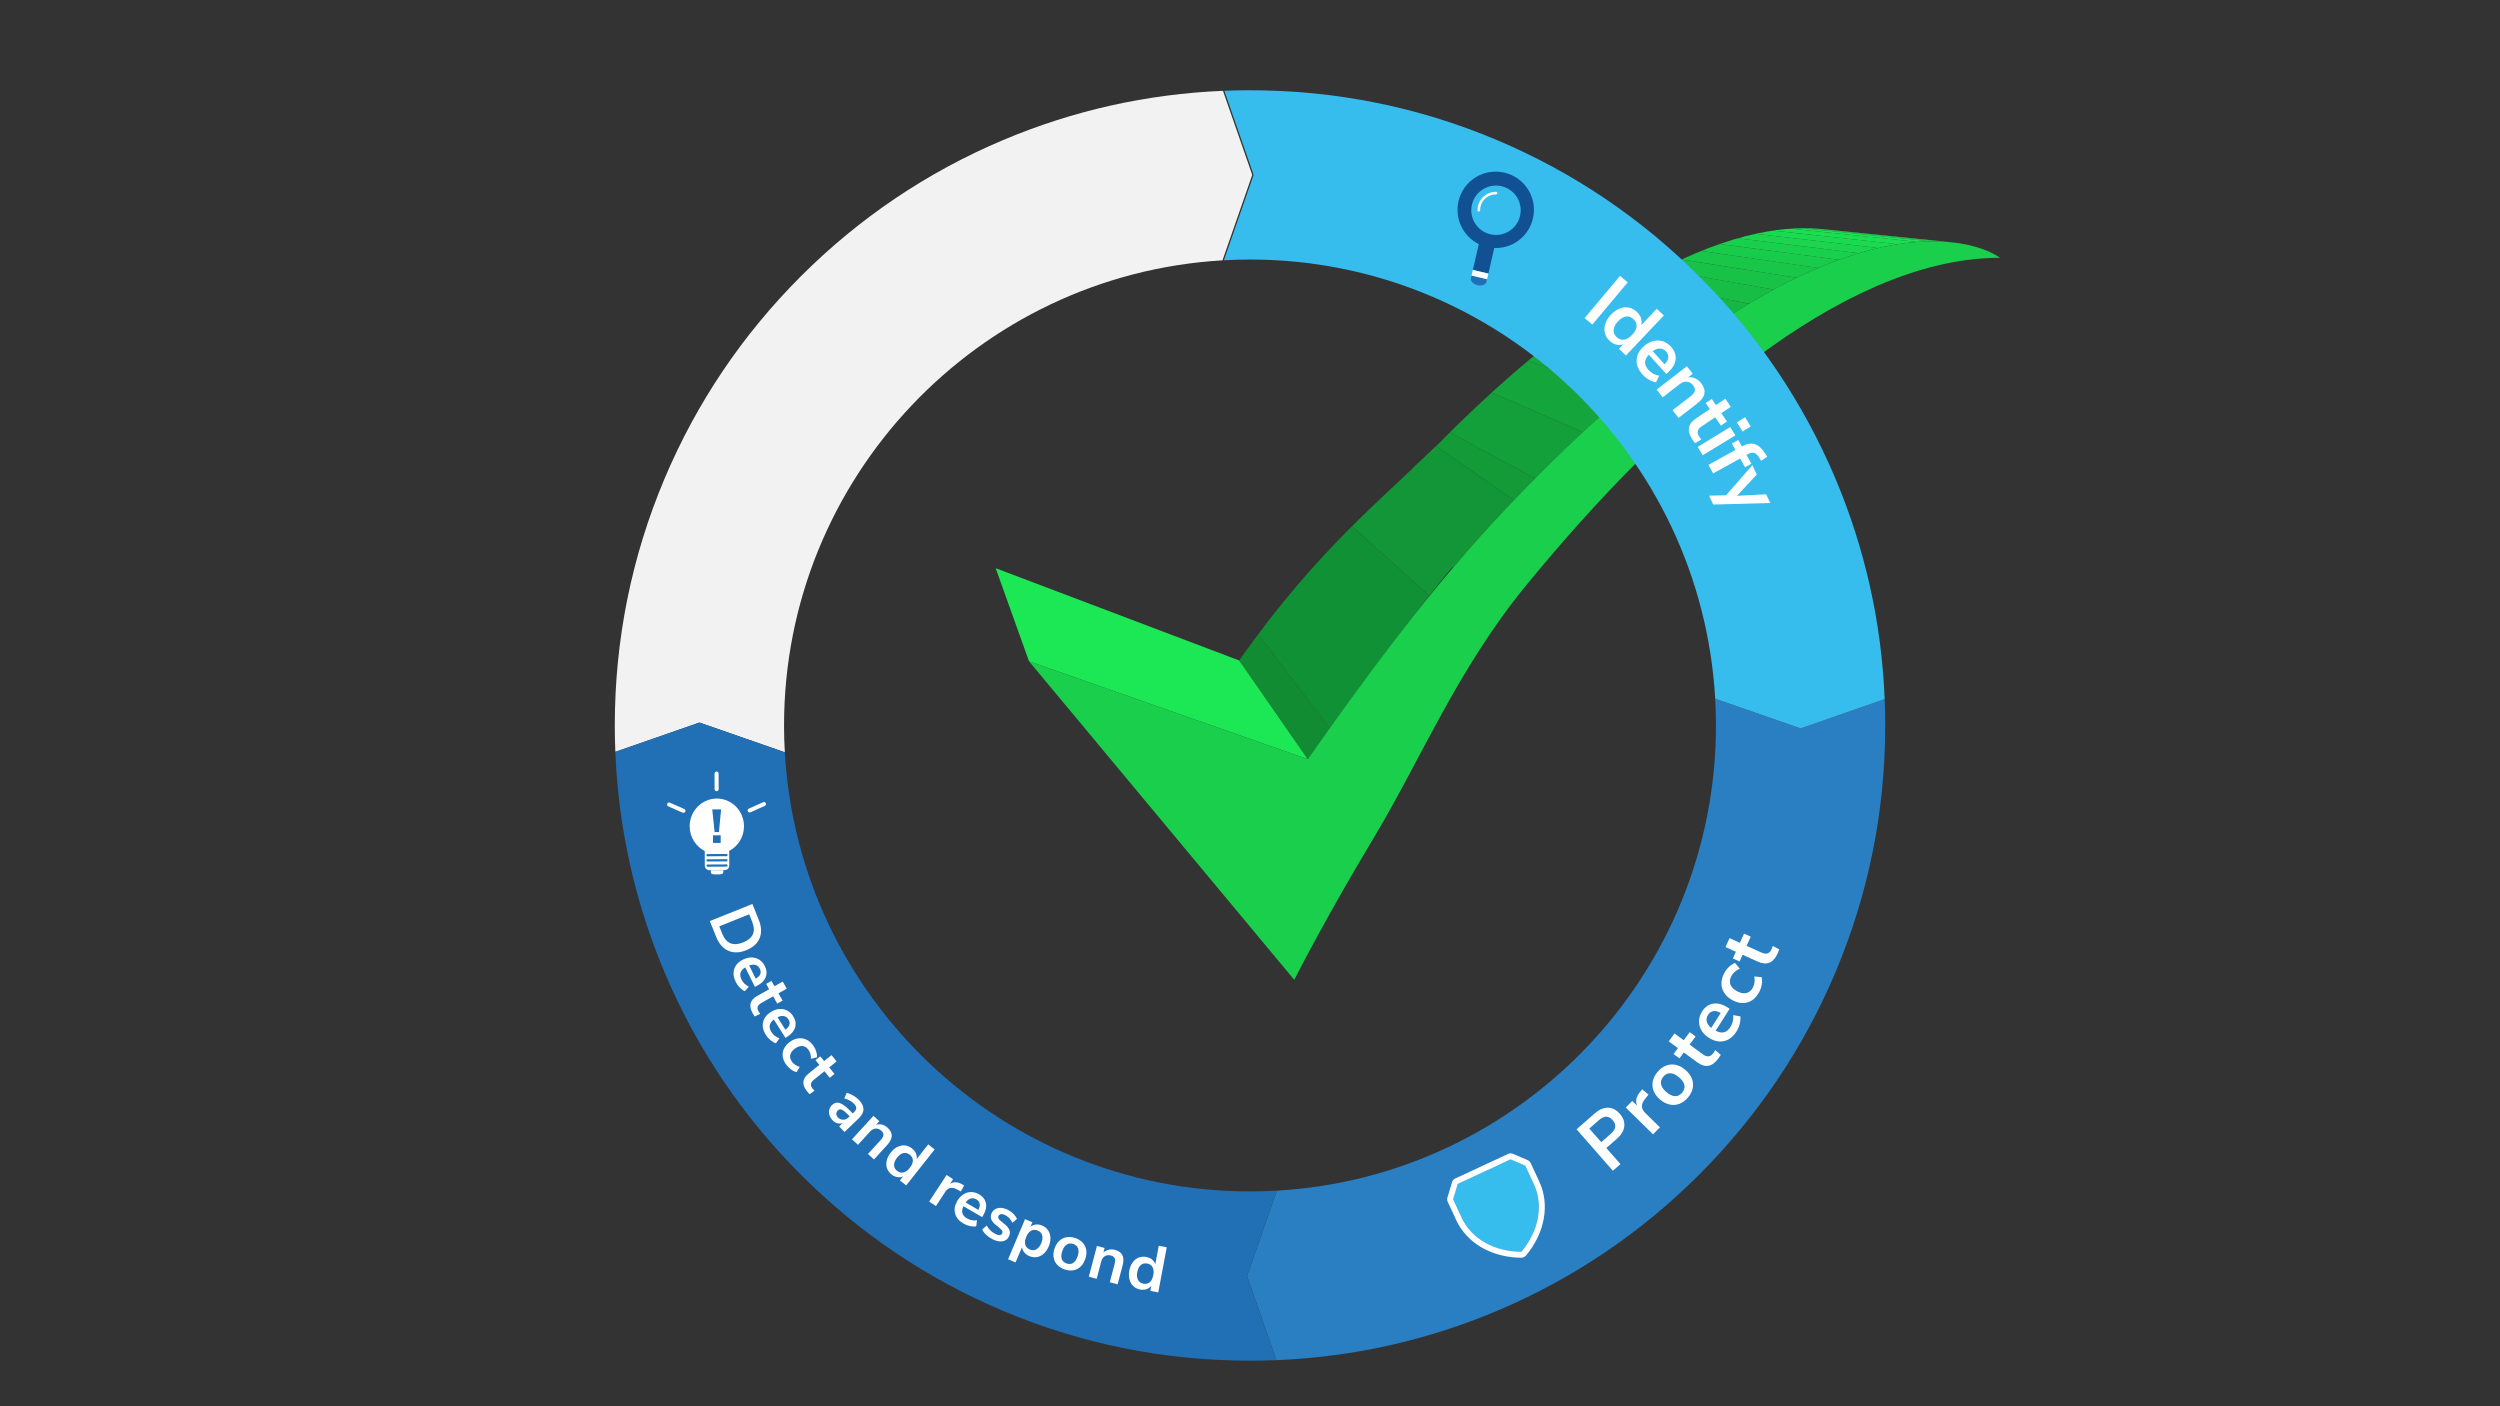 <svg xmlns="http://www.w3.org/2000/svg" xmlns:xlink="http://www.w3.org/1999/xlink" id="Calque_1" width="1920" height="1080" viewBox="0 0 1920 1080"><rect x="0" y="0" width="1920" height="1080" fill="#333333" stroke="none"/><defs><style>.cls-1{fill:#14a53c;}.cls-2{fill:#139b38;}.cls-3{fill:#129637;}.cls-4{fill:#fff;}.cls-5{fill:#1ad54d;}.cls-6{fill:#14a93e;}.cls-7{fill:#216fb5;}.cls-8{fill:#1ada4f;}.cls-9{isolation:isolate;}.cls-10{fill:#18c648;}.cls-11{fill:#16b843;}.cls-12{fill:#37bcee;}.cls-13{fill:#19cf4b;}.cls-14{clip-path:url(#clippath-1);}.cls-15{fill:#1bdf51;}.cls-16{fill:#17c246;}.cls-17{fill:#1ce754;}.cls-18{fill:#118c33;}.cls-19{fill:#15ae3f;}.cls-20{fill:#297fc1;}.cls-21{clip-path:url(#clippath);}.cls-22{fill:#18cb4a;}.cls-23{fill:#119135;}.cls-24,.cls-25{fill:none;}.cls-26{fill:#13a03a;}.cls-27{fill:#17bd45;}.cls-25{stroke:#fff;stroke-linecap:round;stroke-miterlimit:10;stroke-width:2px;}.cls-28{fill:#105093;}.cls-29{fill:#15b341;}.cls-30{fill:#1be353;}.cls-31{fill:#19d04c;}.cls-32{fill:#f2f2f2;}.cls-33{fill:#1ce854;}</style><clipPath id="clippath"><path class="cls-24" d="m1399.56,175.96c32.98,3.36,65.95,6.72,98.93,10.09-1.19-.12-2.41-.23-3.66-.32-1.25-.09-2.54-.17-3.85-.23s-2.67-.1-4.05-.13-2.8-.03-4.25-.01l-97.74-10.08c1.34,0,2.64,0,3.92.03s2.52.07,3.74.13,2.41.13,3.57.22c1.16.09,2.29.19,3.39.3Z"></path></clipPath><clipPath id="clippath-1"><path class="cls-24" d="m1004.37,583.09l-52.68-75.86c62.3-88.37,112.07-125.34,157.85-171.21,45.09-45.19,85.65-78.3,121.43-102.27,35.1-23.51,65.54-38.15,91.32-46.9,25.28-8.58,46.11-11.5,62.64-11.57l97.74,10.08c-17.94.18-40.71,3.63-68.6,13.57-28.52,10.17-62.43,27.15-101.85,54.37-40.31,27.83-86.28,66.27-137.74,118.7-52.36,53.35-98.21,108.54-170.11,211.09Z"></path></clipPath></defs><g class="cls-9"><g class="cls-9"><g class="cls-21"><g class="cls-9"><path class="cls-30" d="m1482.67,185.35l-97.74-10.08c.5,0,.99,0,1.48,0s.97,0,1.45.01.96.02,1.43.03.94.03,1.4.04l98.22,10.06c-.5-.02-1.01-.03-1.52-.04s-1.03-.02-1.55-.02-1.04,0-1.57,0-1.06,0-1.6,0"></path><path class="cls-33" d="m1488.91,185.42l-98.22-10.06c.78.03,1.56.06,2.32.1s1.51.08,2.25.13,1.47.11,2.18.17,1.42.13,2.11.2l98.93,10.09c-.75-.08-1.51-.15-2.28-.21-.77-.06-1.56-.12-2.35-.18s-1.61-.1-2.43-.14-1.66-.07-2.51-.1"></path></g></g></g><g class="cls-9"><g class="cls-14"><g class="cls-9"><path class="cls-18" d="m1004.37,583.09l-52.68-75.86c1.22-1.73,2.43-3.44,3.65-5.16s2.43-3.42,3.64-5.12c1.21-1.7,2.42-3.39,3.63-5.08s2.41-3.37,3.62-5.04l54.93,72.58c-1.39,1.94-2.78,3.89-4.18,5.85s-2.79,3.92-4.19,5.9-2.8,3.95-4.2,5.94c-1.4,1.99-2.8,3.98-4.21,5.99"></path><path class="cls-23" d="m1021.14,559.41l-54.93-72.58c5.68-7.89,11.33-15.64,16.95-23.24s11.19-15.05,16.73-22.36c5.54-7.31,11.04-14.47,16.5-21.49,5.46-7.02,10.88-13.9,16.27-20.64l65.02,58.4c-6.19,7.83-12.43,15.82-18.71,23.97s-12.62,16.48-19,24.97c-6.38,8.49-12.81,17.15-19.28,25.98-6.47,8.83-12.99,17.83-19.55,26.99"></path><path class="cls-3" d="m1097.68,457.5l-65.02-58.4c4.56-5.7,9.08-11.31,13.59-16.81,4.5-5.5,8.97-10.9,13.41-16.21,4.44-5.3,18.45-8.59,22.95-13.59,4.5-5,8.97-9.9,13.41-14.72l71.71,49.85c-5.09,5.59-10.21,11.29-15.37,17.1-5.17,5.82-10.37,11.74-15.61,17.77-5.25,6.04-18.27,9.08-23.44,15.47-5.17,6.4-10.38,12.91-15.61,19.53"></path><path class="cls-2" d="m1167.71,387.62l-71.71-49.85c3.88-4.21-14.02,26.77-10.81,23.36,3.21-3.4,6.39-6.75,9.56-10.03,3.16-3.28,6.3-6.51,9.42-9.68,3.12-3.17,6.22-6.27,9.29-9.33l65.5,35.35c-3.51,3.55-7.05,7.16-10.62,10.84-3.57,3.68-7.16,7.43-10.78,11.24-3.62,3.82-7.27,7.7-10.94,11.66-3.67,3.96,25.52-18.45,21.07-13.56"></path><path class="cls-26" d="m1178.97,367.45l-65.5-35.35c2.75-2.73,5.48-5.41,8.2-8.05,2.71-2.64,5.41-5.23,8.09-7.78,2.68-2.55,5.34-5.05,7.98-7.51s5.26-4.87,7.87-7.25l70,30.41c-2.97,2.76-5.95,5.56-8.96,8.42s-6.04,5.77-9.09,8.72c-3.05,2.96-6.13,5.97-9.23,9.04-3.1,3.07-6.22,6.18-9.36,9.35"></path><path class="cls-1" d="m1215.61,331.92l-70-30.41c2.39-2.18,4.77-4.32,7.13-6.43s4.71-4.18,7.04-6.21,4.64-4.03,6.94-6c2.3-1.96,4.58-3.89,6.85-5.79l73.81,26.48c-2.57,2.2-5.16,4.44-7.77,6.72-2.61,2.28-5.24,4.6-7.88,6.96-2.65,2.36-5.31,4.77-8,7.21s-5.39,4.93-8.11,7.46"></path><path class="cls-6" d="m1247.37,303.56l-73.81-26.48c2.11-1.76,4.21-3.5,6.29-5.21s4.15-3.38,6.21-5.03,4.1-3.27,6.13-4.86,4.04-3.15,6.04-4.69l77.07,23.31c-2.26,1.78-4.54,3.6-6.83,5.44s-4.61,3.73-6.93,5.64-4.67,3.86-7.03,5.84c-2.36,1.98-4.74,3.99-7.13,6.04"></path><path class="cls-19" d="m1275.3,280.6l-77.07-23.31c1.89-1.45,3.76-2.87,5.63-4.27,1.86-1.4,3.71-2.77,5.55-4.13,1.84-1.35,3.66-2.68,5.48-3.98s3.62-2.58,5.41-3.84l79.91,20.72c-2.02,1.46-4.05,2.94-6.09,4.45-2.05,1.51-4.11,3.05-6.18,4.62s-4.17,3.16-6.27,4.79-4.22,3.28-6.36,4.96"></path><path class="cls-29" d="m1300.2,261.79l-79.91-20.72c1.71-1.2,3.41-2.38,5.1-3.54s3.37-2.3,5.03-3.42c1.67-1.12,3.32-2.22,4.97-3.29,1.64-1.08,3.28-2.14,4.9-3.17l82.4,18.57c-1.82,1.2-3.66,2.43-5.5,3.68s-3.71,2.52-5.58,3.82c-1.88,1.3-3.76,2.62-5.66,3.96-1.9,1.35-3.82,2.71-5.74,4.11"></path><path class="cls-11" d="m1322.69,246.22l-82.4-18.57c1.57-1,3.13-1.99,4.67-2.96s3.08-1.92,4.61-2.85,3.04-1.85,4.55-2.74c1.51-.9,3-1.78,4.49-2.64l84.63,16.8c-1.66,1-3.34,2.02-5.03,3.06-1.69,1.04-3.39,2.1-5.1,3.18s-3.44,2.18-5.17,3.3-3.49,2.27-5.25,3.43"></path><path class="cls-27" d="m1343.24,233.25l-84.63-16.8c1.45-.84,2.9-1.67,4.33-2.48,1.43-.81,2.86-1.61,4.27-2.39,1.41-.78,2.82-1.54,4.21-2.29,1.39-.75,2.78-1.48,4.15-2.2l86.62,15.31c-1.53.83-3.08,1.68-4.64,2.55-1.56.87-3.13,1.75-4.71,2.65-1.58.9-3.17,1.82-4.78,2.76s-3.22,1.9-4.85,2.88"></path><path class="cls-16" d="m1362.2,222.41l-86.62-15.31c1.36-.71,2.71-1.4,4.05-2.09,1.34-.68,2.67-1.35,3.99-2,1.32-.65,2.63-1.29,3.94-1.91,1.3-.62,2.6-1.23,3.88-1.83l88.43,14.07c-1.43.69-2.87,1.4-4.32,2.12s-2.91,1.46-4.38,2.22-2.96,1.53-4.45,2.31-3,1.59-4.52,2.42"></path><path class="cls-10" d="m1379.88,213.34l-88.43-14.07c1.28-.6,2.56-1.18,3.83-1.75s2.52-1.12,3.77-1.67,2.48-1.07,3.71-1.59,2.45-1.02,3.66-1.51l90.09,13.03c-1.34.57-2.69,1.15-4.06,1.75-1.36.6-2.74,1.21-4.12,1.84s-2.78,1.27-4.19,1.93-2.83,1.33-4.26,2.02"></path><path class="cls-22" d="m1396.5,205.8l-90.09-13.03c1.23-.5,2.46-.99,3.67-1.46,1.21-.47,2.42-.94,3.61-1.38s2.38-.88,3.55-1.31,2.34-.84,3.49-1.24l91.62,12.17c-1.28.46-2.56.94-3.86,1.43s-2.61,1-3.93,1.52-2.66,1.06-4,1.61-2.7,1.11-4.07,1.69"></path><path class="cls-31" d="m1412.35,199.55l-91.62-12.17c1.2-.41,2.38-.81,3.56-1.2,1.17-.39,2.34-.76,3.5-1.13s2.3-.72,3.43-1.06,2.26-.67,3.37-.98l93.05,11.46c-1.23.37-2.47.75-3.71,1.14s-2.51.8-3.79,1.23-2.56.86-3.86,1.31-2.61.92-3.93,1.4"></path><path class="cls-5" d="m1427.64,194.47l-93.05-11.46c1.18-.33,2.34-.66,3.5-.97,1.15-.31,2.3-.61,3.43-.89s2.25-.56,3.36-.82c1.11-.26,2.21-.51,3.29-.75l94.39,10.9c-1.19.28-2.4.57-3.61.87s-2.45.62-3.69.95-2.5.68-3.77,1.04-2.55.73-3.85,1.12"></path><path class="cls-8" d="m1442.57,190.48l-94.39-10.9c1.18-.26,2.34-.5,3.5-.73,1.15-.23,2.29-.45,3.42-.66s2.24-.4,3.34-.58,2.19-.35,3.26-.51l95.68,10.47c-1.17.19-2.36.39-3.57.6s-2.42.44-3.65.68-2.48.5-3.74.77-2.54.56-3.83.86"></path><path class="cls-15" d="m1457.36,187.57l-95.68-10.47c1.22-.18,2.43-.35,3.61-.5s2.36-.29,3.51-.41c1.15-.12,2.29-.23,3.42-.33s2.23-.18,3.32-.25l96.93,10.18c-1.19.09-2.39.19-3.61.31-1.22.12-2.46.25-3.72.4s-2.54.31-3.83.49-2.61.37-3.95.59"></path><path class="cls-30" d="m1472.48,185.79l-96.93-10.18c.82-.05,1.63-.1,2.43-.14s1.59-.07,2.37-.1,1.55-.05,2.32-.06,1.52-.02,2.26-.03l97.74,10.08c-.81,0-1.63.02-2.46.04s-1.67.05-2.52.09-1.71.08-2.58.13-1.75.11-2.64.18"></path></g></g></g><polygon class="cls-17" points="790.28 507.88 764.68 436.38 951.68 507.23 1004.37 583.09 790.28 507.88"></polygon><path class="cls-13" d="m1482.67,185.35c9.21-.09,17.11.63,23.78,1.77s12.04,2.68,16.35,4.24,7.48,3.15,9.65,4.38c2.16,1.23,3.32,2.12,3.53,2.28-.28,0-.56,0-.84,0s-.55,0-.83,0-.55,0-.83,0-.56,0-.84.01c-59.29,1.03-122.31,30.91-183.88,76.74-63.67,47.4-124.03,110.55-176.47,174.53-53.03,64.71-80.66,133.19-116.82,193.44-36.14,60.23-57.58,102.16-61.47,109.77l-203.73-244.66,214.09,75.21c71.9-102.55,117.76-157.74,170.11-211.09,51.45-52.43,97.43-90.88,137.74-118.7,39.43-27.21,73.33-44.2,101.85-54.37,27.88-9.94,50.66-13.39,68.6-13.57Z"></path></g><g><path class="cls-20" d="m1382.85,559.41l-65.59-22.84c.39,6.81.59,13.68.59,20.59,0,190.41-149.48,346.55-337.26,357.26l-22.84,65.59,22.49,64.58c58.69-2.38,115.68-15.11,169.68-37.95,58.1-24.57,110.27-59.74,155.05-104.52,44.78-44.78,79.95-96.95,104.52-155.05,25.46-60.19,38.36-124.08,38.36-189.91,0-6.77-.14-13.51-.42-20.24l-64.58,22.49Z"></path><path class="cls-12" d="m939.95,199.88c6.64-.37,13.32-.56,20.05-.56,190.41,0,346.55,149.48,357.26,337.26l65.59,22.84,64.58-22.49c-2.38-58.69-15.11-115.68-37.95-169.68-24.57-58.1-59.74-110.27-104.52-155.05-44.78-44.78-96.95-79.95-155.05-104.52-60.19-25.46-124.08-38.36-189.91-38.36-6.59,0-13.16.14-19.71.39l22.49,64.61-22.83,65.56Z"></path><path class="cls-32" d="m602.74,577.75c-.39-6.81-.59-13.68-.59-20.59,0-190.23,149.2-346.25,336.72-357.22l22.85-65.62-22.48-64.56c-58.51,2.43-115.31,15.15-169.15,37.93-58.1,24.57-110.27,59.74-155.05,104.52-44.78,44.78-79.95,96.95-104.52,155.05-25.46,60.19-38.36,124.08-38.36,189.91,0,6.77.14,13.51.42,20.24l64.58-22.49,65.59,22.84Z"></path><path class="cls-7" d="m980.59,914.42c-6.81.39-13.68.59-20.59.59-190.41,0-346.55-149.49-357.26-337.26l-65.59-22.84-64.58,22.49c2.38,58.69,15.11,115.68,37.95,169.68,24.57,58.1,59.74,110.27,104.52,155.05,44.78,44.78,96.95,79.95,155.05,104.52,60.19,25.46,124.08,38.36,189.91,38.36,6.77,0,13.51-.14,20.24-.42l-22.49-64.58,22.84-65.59Z"></path></g><g><path class="cls-4" d="m1244.16,211.88l5.93,4.97-27.18,32.41-5.93-4.97,27.18-32.41Z"></path><path class="cls-4" d="m1277.81,242.3l-29.09,30.71-5.4-5.12,3.26-3.44c-1.77.59-3.57.64-5.41.17-1.84-.47-3.53-1.44-5.06-2.9-1.83-1.73-3.02-3.75-3.58-6.04-.56-2.29-.43-4.66.38-7.12.81-2.46,2.26-4.79,4.35-6.99,2.09-2.21,4.32-3.76,6.69-4.66,2.37-.9,4.69-1.12,6.96-.68,2.27.45,4.34,1.55,6.2,3.31,1.54,1.46,2.6,3.07,3.19,4.84.58,1.77.65,3.54.19,5.3l11.89-12.54,5.44,5.16Zm-30.55,18.58c2.07-.3,4.15-1.55,6.24-3.75s3.22-4.35,3.39-6.42c.17-2.07-.6-3.92-2.31-5.54-1.74-1.65-3.64-2.35-5.7-2.1s-4.12,1.47-6.18,3.65c-2.09,2.21-3.23,4.37-3.43,6.5-.2,2.13.56,4,2.27,5.62,1.74,1.65,3.65,2.33,5.72,2.03Z"></path><path class="cls-4" d="m1279.67,287.22l-13.39-14.83c-1.86,2-2.81,3.96-2.85,5.89-.04,1.92.81,3.85,2.55,5.78,2.17,2.4,4.93,3.9,8.27,4.5l-2.38,5.06c-1.74-.26-3.56-.93-5.44-2-1.89-1.07-3.52-2.38-4.92-3.93-3.22-3.56-4.75-7.29-4.59-11.17.16-3.89,1.99-7.41,5.49-10.57,2.23-2.01,4.6-3.35,7.13-4.01,2.53-.66,4.99-.62,7.41.14,2.41.76,4.54,2.17,6.39,4.21,2.71,3,3.88,6.24,3.52,9.72-.36,3.48-2.24,6.75-5.62,9.8l-1.56,1.41Zm-4.8-19.55c-1.77-.05-3.64.63-5.6,2.03l9.09,10.06c1.76-1.7,2.73-3.38,2.91-5.05.18-1.68-.39-3.26-1.73-4.74-1.34-1.49-2.89-2.25-4.66-2.3Z"></path><path class="cls-4" d="m1308.96,302.37c-.53,2.58-2.4,5.11-5.6,7.58l-14.25,11-4.58-5.94,13.92-10.74c1.8-1.39,2.86-2.75,3.15-4.06.3-1.32-.12-2.7-1.24-4.16-1.32-1.71-2.92-2.66-4.79-2.86-1.87-.2-3.71.4-5.51,1.79l-13.16,10.16-4.58-5.94,23.22-17.93,4.47,5.79-3.47,2.68c1.91-.21,3.73.08,5.45.87,1.72.79,3.23,2.03,4.53,3.71,2.15,2.79,2.96,5.47,2.43,8.05Z"></path><path class="cls-4" d="m1306.65,337.52l-4.83,2.81c-.77-.93-1.43-1.81-1.99-2.64-2.3-3.42-3.2-6.47-2.72-9.16.48-2.69,2.29-5.08,5.41-7.18l10.61-7.13-3.15-4.68,4.68-3.14,3.14,4.68,7.27-4.88,4.18,6.23-7.27,4.88,4.32,6.42-4.68,3.14-4.32-6.42-10.51,7.06c-3.25,2.19-3.87,4.79-1.84,7.81.49.73,1.05,1.46,1.69,2.19Z"></path><path class="cls-4" d="m1328.84,327.94l3.91,6.4-25.04,15.3-3.91-6.4,25.04-15.3Zm15.72-.39l-6.3,3.85-4.32-7.07,6.3-3.85,4.32,7.07Z"></path><path class="cls-4" d="m1341.35,349.39l3.75,6.77-4.93,2.73-3.75-6.77-20.73,11.49-3.63-6.56,20.73-11.49-2.73-4.93,4.93-2.73,2.73,4.93c3.67-2.04,6.96-2.62,9.88-1.73,2.91.88,5.59,3.27,8.03,7.18l1.58,2.48-4.65,3.12-1.47-2.41c-1.25-2.01-2.53-3.22-3.83-3.64-1.31-.42-2.87-.12-4.69.88l-1.21.67Z"></path><path class="cls-4" d="m1359.53,386.3l-43.77,1.19-3.23-6.84,13.08-.28,20.21-23.1,3.39,7.16-15.17,16.33,22.36-1.15,3.16,6.67Z"></path></g><g><path class="cls-4" d="m1210.81,867.29l13.91-12.17c3.4-2.97,6.8-4.44,10.18-4.4,3.38.04,6.42,1.6,9.11,4.67,2.69,3.07,3.83,6.29,3.44,9.67s-2.29,6.55-5.7,9.53l-8.08,7.07,10.82,12.38-5.83,5.1-27.85-31.84Zm26.3,3.46c4-3.5,4.48-7,1.42-10.49-1.55-1.78-3.2-2.66-4.95-2.65-1.74,0-3.62.9-5.64,2.66l-7.36,6.44,9.17,10.48,7.36-6.44Z"></path><path class="cls-4" d="m1266.06,840.67l-2.77,3.42c-3.1,3.91-3.04,7.44.19,10.61l11.31,11.09-5.25,5.36-20.95-20.54,5-5.1,3.69,3.61c-1.45-3.55-.62-7.13,2.48-10.76l1.47-1.75,4.84,4.07Z"></path><path class="cls-4" d="m1289.78,847.75c-2.41.92-4.9,1.1-7.47.54-2.57-.56-5.03-1.83-7.38-3.83-2.35-2-3.99-4.21-4.94-6.65-.95-2.43-1.16-4.91-.64-7.44.52-2.52,1.75-4.93,3.7-7.21s4.12-3.89,6.53-4.8,4.88-1.1,7.43-.54c2.54.56,4.99,1.84,7.33,3.83,2.35,2,4.01,4.21,4.98,6.64.98,2.43,1.21,4.91.69,7.44s-1.75,4.93-3.7,7.21-4.12,3.89-6.53,4.8Zm3.84-14.34c-.39-2.01-1.77-4.03-4.15-6.05-2.35-1.99-4.55-3.03-6.61-3.11-2.06-.07-3.87.8-5.43,2.63s-2.14,3.76-1.75,5.8c.39,2.04,1.76,4.06,4.11,6.05,2.38,2.02,4.59,3.06,6.64,3.12,2.05.06,3.85-.82,5.4-2.65,1.58-1.86,2.18-3.79,1.79-5.8Z"></path><path class="cls-4" d="m1317.28,806.48l4.28,3.6c-.62,1.04-1.22,1.96-1.81,2.77-2.44,3.32-5.01,5.2-7.7,5.66-2.69.45-5.55-.44-8.58-2.66l-10.29-7.57-3.34,4.54-4.54-3.34,3.34-4.54-7.06-5.19,4.45-6.04,7.06,5.19,4.59-6.23,4.54,3.34-4.59,6.23,10.2,7.5c3.16,2.32,5.81,2.02,7.97-.91.52-.71,1.02-1.48,1.49-2.33Z"></path><path class="cls-4" d="m1328.35,774.74l-10.72,16.86c2.42,1.26,4.57,1.65,6.43,1.18,1.87-.47,3.5-1.8,4.89-4,1.74-2.73,2.45-5.79,2.13-9.17l5.51.95c.22,1.75.06,3.68-.47,5.78s-1.36,4.03-2.47,5.79c-2.58,4.05-5.76,6.52-9.54,7.4-3.79.88-7.67.06-11.65-2.47-2.53-1.61-4.45-3.54-5.77-5.8-1.31-2.26-1.93-4.65-1.84-7.18.09-2.53.88-4.96,2.36-7.28,2.17-3.41,4.98-5.4,8.43-5.98,3.45-.58,7.1.36,10.95,2.8l1.77,1.13Zm-17.57,9.84c.43,1.72,1.58,3.34,3.45,4.86l7.28-11.44c-2.1-1.24-3.99-1.73-5.65-1.46-1.67.27-3.03,1.25-4.11,2.93-1.07,1.69-1.4,3.39-.97,5.11Z"></path><path class="cls-4" d="m1345.58,768.24c-2.16,1.41-4.52,2.11-7.1,2.1-2.58-.01-5.21-.73-7.89-2.16s-4.76-3.25-6.23-5.46-2.23-4.64-2.27-7.29c-.04-2.65.66-5.31,2.09-8,.98-1.84,2.22-3.47,3.74-4.91,1.51-1.44,3.05-2.42,4.6-2.95l3.64,4.39c-1.46.62-2.75,1.42-3.86,2.4-1.11.97-1.98,2.06-2.62,3.26-1.22,2.29-1.46,4.46-.71,6.49.75,2.03,2.47,3.76,5.15,5.19,2.65,1.41,5.02,1.86,7.13,1.35,2.11-.51,3.77-1.91,4.99-4.21.64-1.2,1.05-2.53,1.24-3.99.19-1.46.14-2.97-.16-4.54l5.62.55c.42,1.68.45,3.55.1,5.62-.36,2.08-1.04,4.07-2.06,5.97-1.45,2.72-3.25,4.79-5.41,6.2Z"></path><path class="cls-4" d="m1361.51,726.48l4.94,2.62c-.38,1.14-.78,2.17-1.19,3.08-1.69,3.75-3.81,6.13-6.35,7.14-2.54,1.01-5.52.73-8.95-.81l-11.65-5.26-2.32,5.14-5.14-2.32,2.32-5.14-7.98-3.6,3.08-6.84,7.98,3.6,3.18-7.05,5.14,2.32-3.18,7.06,11.54,5.21c3.57,1.61,6.11.76,7.61-2.56.36-.8.69-1.66.97-2.59Z"></path></g><g><path class="cls-4" d="m577.85,694.25l4.84,12.06c2.15,5.35,2.38,10.08.71,14.18-1.68,4.1-5.1,7.19-10.26,9.27-5.17,2.07-9.78,2.21-13.84.41s-7.17-5.38-9.32-10.73l-4.84-12.06,32.71-13.14Zm-23.14,22.87c3.02,7.52,8.36,9.73,16.03,6.65,7.64-3.07,9.95-8.36,6.93-15.88l-2.29-5.71-22.97,9.22,2.29,5.71Z"></path><path class="cls-4" d="m579.74,757.89l-7.39-14.92c-1.94,1.19-3.15,2.54-3.62,4.08-.47,1.53-.22,3.27.74,5.21,1.2,2.42,3.07,4.24,5.61,5.48l-3.05,3.52c-1.34-.6-2.64-1.54-3.91-2.83-1.27-1.29-2.29-2.71-3.06-4.26-1.78-3.58-2.16-6.92-1.16-10,1-3.08,3.27-5.5,6.79-7.24,2.24-1.11,4.45-1.64,6.62-1.61,2.18.04,4.15.63,5.91,1.79,1.76,1.15,3.15,2.76,4.17,4.82,1.49,3.02,1.7,5.88.63,8.59-1.08,2.71-3.32,4.91-6.72,6.59l-1.57.78Zm.57-16.77c-1.41-.44-3.06-.32-4.95.36l5.02,10.12c1.79-.96,2.95-2.1,3.48-3.4.53-1.3.42-2.7-.32-4.19-.74-1.49-1.81-2.46-3.22-2.9Z"></path><path class="cls-4" d="m583.8,778.65l-4.2,2.02c-.58-.82-1.07-1.6-1.48-2.32-1.68-2.99-2.24-5.59-1.66-7.79.58-2.2,2.23-4.07,4.96-5.61l9.28-5.22-2.31-4.1,4.1-2.31,2.31,4.1,6.36-3.58,3.07,5.45-6.36,3.58,3.16,5.62-4.1,2.31-3.16-5.62-9.19,5.18c-2.85,1.6-3.53,3.73-2.04,6.37.36.64.78,1.28,1.26,1.93Z"></path><path class="cls-4" d="m603.23,797.09l-8.93-14.05c-1.81,1.38-2.86,2.86-3.16,4.44-.3,1.57.13,3.28,1.29,5.1,1.45,2.28,3.5,3.89,6.16,4.85l-2.66,3.83c-1.4-.46-2.79-1.26-4.19-2.4-1.4-1.14-2.56-2.45-3.49-3.91-2.15-3.38-2.89-6.65-2.22-9.82.67-3.17,2.66-5.81,5.98-7.92,2.11-1.34,4.25-2.11,6.42-2.3,2.17-.19,4.19.19,6.06,1.15,1.87.96,3.43,2.41,4.66,4.35,1.81,2.84,2.32,5.67,1.54,8.47-.78,2.81-2.78,5.23-5.98,7.27l-1.48.94Zm-1.22-16.73c-1.45-.29-3.08,0-4.89.88l6.06,9.54c1.68-1.15,2.71-2.4,3.1-3.75.39-1.35.13-2.73-.76-4.14s-2.06-2.25-3.51-2.54Z"></path><path class="cls-4" d="m601.14,811.34c-.27-2.13.07-4.16,1.02-6.08.95-1.93,2.45-3.63,4.5-5.12,2.05-1.49,4.17-2.38,6.37-2.67,2.19-.29,4.29.03,6.29.97,2,.94,3.74,2.43,5.23,4.49,1.02,1.4,1.79,2.93,2.31,4.59.52,1.66.7,3.17.53,4.53l-4.62,1.12c.07-1.33-.06-2.58-.38-3.77s-.82-2.24-1.48-3.15c-1.27-1.75-2.81-2.72-4.6-2.9-1.8-.18-3.72.47-5.77,1.96-2.02,1.47-3.23,3.08-3.62,4.85s.05,3.52,1.32,5.28c.67.92,1.51,1.71,2.54,2.39,1.03.68,2.18,1.19,3.46,1.54l-2.47,4.01c-1.41-.29-2.83-.96-4.25-1.98-1.42-1.03-2.66-2.27-3.72-3.73-1.51-2.08-2.39-4.18-2.66-6.31Z"></path><path class="cls-4" d="m625.56,837.66l-3.81,2.68c-.71-.71-1.32-1.4-1.84-2.05-2.15-2.67-3.13-5.14-2.92-7.41.21-2.26,1.53-4.38,3.97-6.35l8.29-6.68-2.95-3.66,3.66-2.95,2.95,3.66,5.68-4.58,3.92,4.87-5.68,4.58,4.05,5.02-3.66,2.95-4.05-5.02-8.21,6.62c-2.54,2.05-2.86,4.26-.96,6.62.46.57.98,1.14,1.56,1.7Z"></path><path class="cls-4" d="m663.15,851.98c-.05,2.36-1.33,4.73-3.84,7.13l-10.73,10.27-4.11-4.3,2.71-2.59c-1.33.49-2.68.55-4.05.18-1.37-.37-2.61-1.14-3.72-2.29-1.13-1.18-1.91-2.48-2.35-3.91-.44-1.43-.5-2.82-.19-4.18.31-1.36.99-2.54,2.02-3.53,1.3-1.24,2.64-1.89,4.02-1.94,1.38-.05,2.95.51,4.72,1.68,1.77,1.17,3.9,3.07,6.42,5.7l.86.9.83-.79c1.2-1.15,1.82-2.24,1.86-3.27.03-1.03-.52-2.14-1.68-3.34-.9-.94-2-1.77-3.3-2.48-1.3-.71-2.72-1.29-4.24-1.72l1.9-4.24c1.57.39,3.23,1.09,4.98,2.09,1.75,1,3.22,2.13,4.42,3.39,2.37,2.48,3.53,4.9,3.48,7.26Zm-15.6,7.96c1.53-.01,2.94-.63,4.21-1.85l.76-.73-.62-.65c-1.54-1.61-2.81-2.8-3.81-3.55-1-.75-1.86-1.15-2.59-1.19-.73-.04-1.41.24-2.03.84-.77.74-1.15,1.61-1.14,2.61.01,1,.41,1.91,1.19,2.73,1.15,1.2,2.49,1.8,4.03,1.79Z"></path><path class="cls-4" d="m684.84,872.37c-.07,2.2-1.23,4.54-3.51,7.02l-10.12,11.07-4.61-4.22,9.88-10.81c1.28-1.4,1.95-2.67,2.01-3.79.06-1.12-.48-2.2-1.61-3.24-1.33-1.21-2.78-1.77-4.34-1.66-1.56.11-2.99.86-4.27,2.26l-9.34,10.22-4.61-4.21,16.49-18.05,4.5,4.12-2.46,2.7c1.54-.45,3.07-.47,4.6-.07,1.53.4,2.94,1.2,4.25,2.39,2.17,1.98,3.21,4.07,3.15,6.26Z"></path><path class="cls-4" d="m717.82,882.77l-21.87,27.64-4.86-3.85,2.45-3.1c-1.42.62-2.92.8-4.48.54-1.56-.26-3.03-.93-4.42-2.03-1.65-1.3-2.79-2.88-3.42-4.75-.63-1.86-.7-3.84-.21-5.94.49-2.1,1.52-4.14,3.09-6.13,1.57-1.99,3.31-3.44,5.2-4.36,1.9-.92,3.81-1.28,5.73-1.08,1.92.2,3.72.97,5.39,2.29,1.39,1.1,2.39,2.36,3,3.78.62,1.42.8,2.88.55,4.38l8.93-11.29,4.9,3.88Zm-23.98,17.69c1.7-.4,3.33-1.59,4.9-3.58,1.57-1.99,2.35-3.85,2.34-5.58-.01-1.73-.79-3.21-2.33-4.43-1.57-1.24-3.2-1.68-4.89-1.32-1.69.36-3.31,1.53-4.86,3.49-1.57,1.99-2.36,3.87-2.37,5.65s.76,3.28,2.3,4.5c1.57,1.24,3.2,1.66,4.9,1.26Z"></path><path class="cls-4" d="m737.94,915.04l-3.25-1.71c-3.7-1.9-6.58-1.28-8.64,1.88l-7.23,11.04-5.23-3.42,13.39-20.46,4.98,3.26-2.35,3.6c2.67-1.76,5.73-1.67,9.2.28l1.67.91-2.54,4.61Z"></path><path class="cls-4" d="m754.31,934.76l-14.4-8.37c-.97,2.06-1.22,3.86-.76,5.4.46,1.54,1.62,2.85,3.49,3.94,2.33,1.36,4.9,1.85,7.7,1.47l-.6,4.62c-1.45.24-3.06.17-4.83-.2-1.77-.37-3.4-.99-4.9-1.86-3.46-2.01-5.62-4.58-6.48-7.7-.87-3.12-.31-6.38,1.67-9.79,1.26-2.16,2.8-3.83,4.64-5,1.84-1.17,3.81-1.76,5.91-1.77,2.11,0,4.15.56,6.14,1.72,2.91,1.69,4.67,3.96,5.26,6.82.6,2.85-.06,5.92-1.97,9.21l-.88,1.51Zm-8.78-14.3c-1.42.41-2.73,1.42-3.93,3.04l9.77,5.68c.96-1.79,1.31-3.38,1.03-4.75-.28-1.38-1.14-2.48-2.58-3.32-1.44-.84-2.87-1.05-4.28-.64Z"></path><path class="cls-4" d="m757.41,948.39c-1.39-1.29-2.42-2.67-3.1-4.13l3.52-3.1c1.47,2.87,3.71,5.05,6.72,6.56,1.28.64,2.36.93,3.24.84.88-.08,1.51-.51,1.9-1.28.33-.65.35-1.28.07-1.87-.28-.59-.94-1.33-1.99-2.23l-3.17-2.6c-1.8-1.46-2.94-2.95-3.41-4.46s-.31-3.06.5-4.67c.67-1.34,1.65-2.33,2.92-2.98,1.28-.64,2.73-.91,4.37-.8,1.64.12,3.35.62,5.14,1.52,1.55.78,2.93,1.77,4.13,2.97,1.21,1.2,2.14,2.51,2.81,3.93l-3.47,3.01c-1.44-2.78-3.29-4.73-5.56-5.87-1.22-.62-2.29-.87-3.2-.77-.91.1-1.57.56-1.97,1.36-.3.6-.33,1.2-.09,1.8.24.6.78,1.25,1.63,1.94l3.28,2.71c1.93,1.57,3.15,3.12,3.65,4.66.5,1.54.33,3.14-.51,4.81-1.02,2.03-2.64,3.22-4.88,3.59-2.24.37-4.76-.15-7.56-1.55-1.94-.97-3.6-2.11-4.98-3.4Z"></path><path class="cls-4" d="m804.95,944.9c1.1,1.62,1.7,3.51,1.79,5.67.09,2.15-.36,4.4-1.35,6.73s-2.27,4.2-3.85,5.59-3.33,2.25-5.24,2.56c-1.91.32-3.84.06-5.81-.77-1.6-.67-2.88-1.62-3.86-2.82-.97-1.21-1.55-2.55-1.71-4.04l-4.96,11.74-5.76-2.43,13.02-30.81,5.67,2.39-1.44,3.41c1.21-.97,2.59-1.54,4.16-1.69,1.57-.15,3.16.12,4.79.8,1.93.82,3.45,2.04,4.56,3.66Zm-9.07,14.6c1.54-.82,2.79-2.36,3.75-4.63.99-2.33,1.25-4.36.78-6.08-.47-1.72-1.61-2.96-3.42-3.72-1.84-.78-3.53-.75-5.06.09-1.53.84-2.79,2.42-3.77,4.76-.97,2.3-1.23,4.29-.76,5.98.47,1.68,1.62,2.91,3.46,3.69,1.81.77,3.49.74,5.03-.07Z"></path><path class="cls-4" d="m811.9,971.34c-1.45-1.59-2.35-3.46-2.71-5.62-.35-2.16-.12-4.46.71-6.89.83-2.43,2.04-4.38,3.64-5.87,1.6-1.48,3.45-2.41,5.57-2.78,2.12-.37,4.36-.15,6.72.65,2.37.81,4.27,2,5.72,3.59,1.45,1.59,2.35,3.45,2.69,5.59.34,2.14.1,4.43-.73,6.86-.83,2.43-2.04,4.39-3.62,5.9-1.59,1.5-3.44,2.44-5.55,2.81-2.12.37-4.36.15-6.72-.65-2.37-.81-4.27-2-5.72-3.59Zm12.29-1.41c1.44-.92,2.58-2.61,3.42-5.07.83-2.43.95-4.46.38-6.08-.57-1.62-1.81-2.76-3.7-3.4s-3.57-.5-5.03.43c-1.46.93-2.6,2.61-3.43,5.04-.84,2.46-.97,4.5-.39,6.1.58,1.61,1.82,2.73,3.71,3.38,1.92.66,3.61.53,5.05-.39Z"></path><path class="cls-4" d="m862.02,964.03c.96,1.98,1.01,4.59.15,7.85l-3.83,14.5-6.04-1.6,3.74-14.16c.48-1.84.49-3.27.02-4.29-.47-1.02-1.45-1.73-2.93-2.12-1.74-.46-3.28-.28-4.62.54-1.34.82-2.25,2.15-2.73,3.98l-3.53,13.39-6.04-1.6,6.24-23.64,5.9,1.56-.93,3.53c1.15-1.11,2.5-1.84,4.04-2.19,1.54-.35,3.16-.3,4.87.15,2.84.75,4.73,2.11,5.69,4.09Z"></path><path class="cls-4" d="m896.06,957.93l-6.52,34.64-6.09-1.15.73-3.88c-.97,1.21-2.21,2.06-3.71,2.56-1.5.5-3.12.58-4.86.25-2.06-.39-3.81-1.26-5.23-2.61-1.42-1.35-2.41-3.07-2.95-5.16-.54-2.09-.58-4.38-.11-6.86.47-2.49,1.33-4.58,2.58-6.28,1.25-1.7,2.78-2.9,4.57-3.62,1.8-.71,3.74-.87,5.84-.48,1.74.33,3.21.98,4.42,1.95,1.21.97,2.05,2.18,2.52,3.63l2.67-14.15,6.14,1.16Zm-13.01,26.8c1.32-1.14,2.21-2.96,2.68-5.45s.3-4.5-.52-6.03c-.81-1.53-2.19-2.47-4.12-2.84-1.97-.37-3.61,0-4.94,1.1-1.33,1.11-2.22,2.89-2.69,5.35-.47,2.49-.29,4.52.53,6.1.82,1.58,2.2,2.55,4.13,2.91,1.97.37,3.61-.01,4.92-1.16Z"></path></g><g><path class="cls-28" d="m1142.77,211.45l4.82-20.99c5.85.23,11.55-1.25,16.53-4.32,13.78-8.49,18.08-26.61,9.59-40.39l-.12-.19c-8.53-13.61-26.59-17.83-40.27-9.4-6.67,4.11-11.35,10.58-13.16,18.21-1.81,7.63-.54,15.5,3.57,22.18l.12.19c2.9,4.62,6.99,8.32,11.86,10.72l-4.82,21.01.27-1.19,11.92,2.83-.31,1.34Zm-9.92-39.89l-.08-.13c-2.66-4.31-3.48-9.4-2.31-14.33,1.17-4.93,4.19-9.11,8.51-11.77,8.84-5.44,20.52-2.72,26.03,6.08l.08.12c5.49,8.9,2.71,20.62-6.2,26.1-8.84,5.44-20.51,2.72-26.02-6.08Z"></path><path class="cls-7" d="m1130.38,210.68l-.68,2.88c-.2.84-.03,1.73.49,2.56h0c.84,1.34,2.53,2.42,4.51,2.89,3.34.79,6.38-.36,6.92-2.62l.91-3.85h0s0,.04,0,.04h0s-.44,1.86-.44,1.86l-11.91-2.83.22-.94Z"></path><polygon class="cls-4" points="1142.52 212.54 1142.77 211.45 1143.08 210.11 1131.16 207.27 1130.89 208.47 1130.6 209.71 1130.39 210.62 1130.38 210.68 1130.16 211.62 1142.07 214.45 1142.51 212.59 1142.51 212.59 1142.52 212.54"></polygon></g><g><path class="cls-12" d="m1119.54,909.24l-3.53,11.83,6.56,14.13c7.74,16.67,25.65,26.05,45.84,26.14,12.96-15.48,17.35-35.22,9.61-51.89l-6.62-14.25-11.26-4.82-20.3,9.43-20.3,9.43Z"></path><path class="cls-4" d="m1158.21,886.22l-20.3,9.43-20.3,9.43c-1.19.55-2.09,1.59-2.46,2.85l-3.53,11.83c-.32,1.07-.24,2.23.24,3.25l6.56,14.13c8.2,17.66,27.35,28.69,49.98,28.79.68,0,1.35-.15,1.96-.43s1.15-.7,1.59-1.22c14.52-17.36,18.45-39.11,10.25-56.77l-6.62-14.25c-.48-1.03-1.32-1.84-2.36-2.29l-11.26-4.82c-1.2-.51-2.56-.49-3.74.06Zm19.81,23.24c7.74,16.67,3.35,36.4-9.61,51.89-20.19-.09-38.1-9.47-45.84-26.14l-6.56-14.13,3.53-11.83,20.3-9.43,20.3-9.43,11.26,4.82,6.62,14.25Z"></path></g><path class="cls-25" d="m1135.72,161.48c0-7.29,5.91-13.19,13.19-13.19"></path><path class="cls-24" d="m529.78,648.4c-.28,0-.51.2-.51.44v.79c0,.25.23.45.51.45h15.03c.28,0,.52-.2.52-.45v-.79c0-.24-.23-.44-.52-.44h-15.03Z"></path><path class="cls-24" d="m523.28,623.29c-.06.23-.01.46.13.65.14.19.36.3.59.3h.2c.34,0,.64-.24.72-.57,1.3-5.09,5.4-9.04,10.45-10.05.35-.07.61-.39.61-.75v-.2c0-.47-.42-.85-.89-.75-5.73,1.14-10.37,5.6-11.81,11.37Z"></path><path class="cls-24" d="m529.78,652.41c-.28,0-.51.2-.51.45v.79c0,.25.23.45.51.45h15.03c.28,0,.52-.2.52-.45v-.79c0-.25-.23-.45-.52-.45h-15.03Z"></path><path class="cls-24" d="m529.78,656.42c-.28,0-.51.2-.51.45v.79c0,.25.23.45.51.45h15.03c.28,0,.52-.2.52-.45v-.79c0-.25-.23-.45-.52-.45h-15.03Z"></path><g><path class="cls-4" d="m571.39,634.45c-.06-11.73-9.47-21.22-20.98-21.16-11.51.06-20.81,9.65-20.75,21.38.04,8.3,4.78,15.48,11.62,18.95l-.04.4v.08s.05,10.7.05,10.7c.01,1.95,1.57,3.53,3.5,3.52h1.13s0,.08,0,.08l9.57-.05v-.08s1.13,0,1.13,0c1.92-.01,3.47-1.61,3.46-3.56l-.06-10.7v-.08s-.05-.4-.05-.4c6.81-3.53,11.46-10.76,11.42-19.07Zm-12.67,30.66c0,.25-.23.45-.52.45l-15.03.08c-.28,0-.51-.19-.51-.45v-.79c0-.25.22-.45.51-.45l15.03-.08c.28,0,.52.2.52.45v.79Zm-.02-4.01c0,.25-.23.45-.52.45l-15.03.08c-.28,0-.51-.2-.51-.45v-.79c0-.25.22-.45.51-.45l15.03-.08c.28,0,.52.2.52.45v.79Zm-.02-4.02c0,.25-.23.45-.52.46l-15.03.08c-.28,0-.51-.2-.52-.45v-.79c0-.24.22-.45.51-.45l15.03-.08c.28,0,.52.2.52.44v.79Z"></path><path class="cls-4" d="m545.92,669.55c.01,1.91,1.63,2.01,3.62,2h2.35c1.99-.02,3.61-.14,3.6-2.05v-1.15s-9.57.05-9.57.05v1.15Z"></path><path class="cls-4" d="m548.76,594.07l.06,12.04c0,.85.7,1.55,1.56,1.54s1.55-.71,1.55-1.56l-.06-12.04c0-.85-.71-1.55-1.56-1.54s-1.55.71-1.55,1.56Z"></path><path class="cls-4" d="m514.48,616.46c-.78-.35-1.7.01-2.04.8-.35.78.01,1.7.8,2.04l11.02,4.83c.79.34,1.71-.01,2.05-.8.35-.79-.02-1.7-.8-2.05l-11.03-4.83Z"></path><path class="cls-4" d="m586.08,616.08l-10.98,4.94c-.78.35-1.13,1.27-.78,2.06.35.78,1.27,1.13,2.06.77l10.98-4.94c.78-.35,1.13-1.27.78-2.05-.35-.78-1.27-1.13-2.06-.78Z"></path><path class="cls-7" d="m547.02,621.62h6.78s-1.66,17.41-1.66,17.41l-3.32.02-1.81-17.43Zm6.45,19.88l.03,5.84-5.91.03-.03-5.84,5.91-.03Z"></path></g></svg>